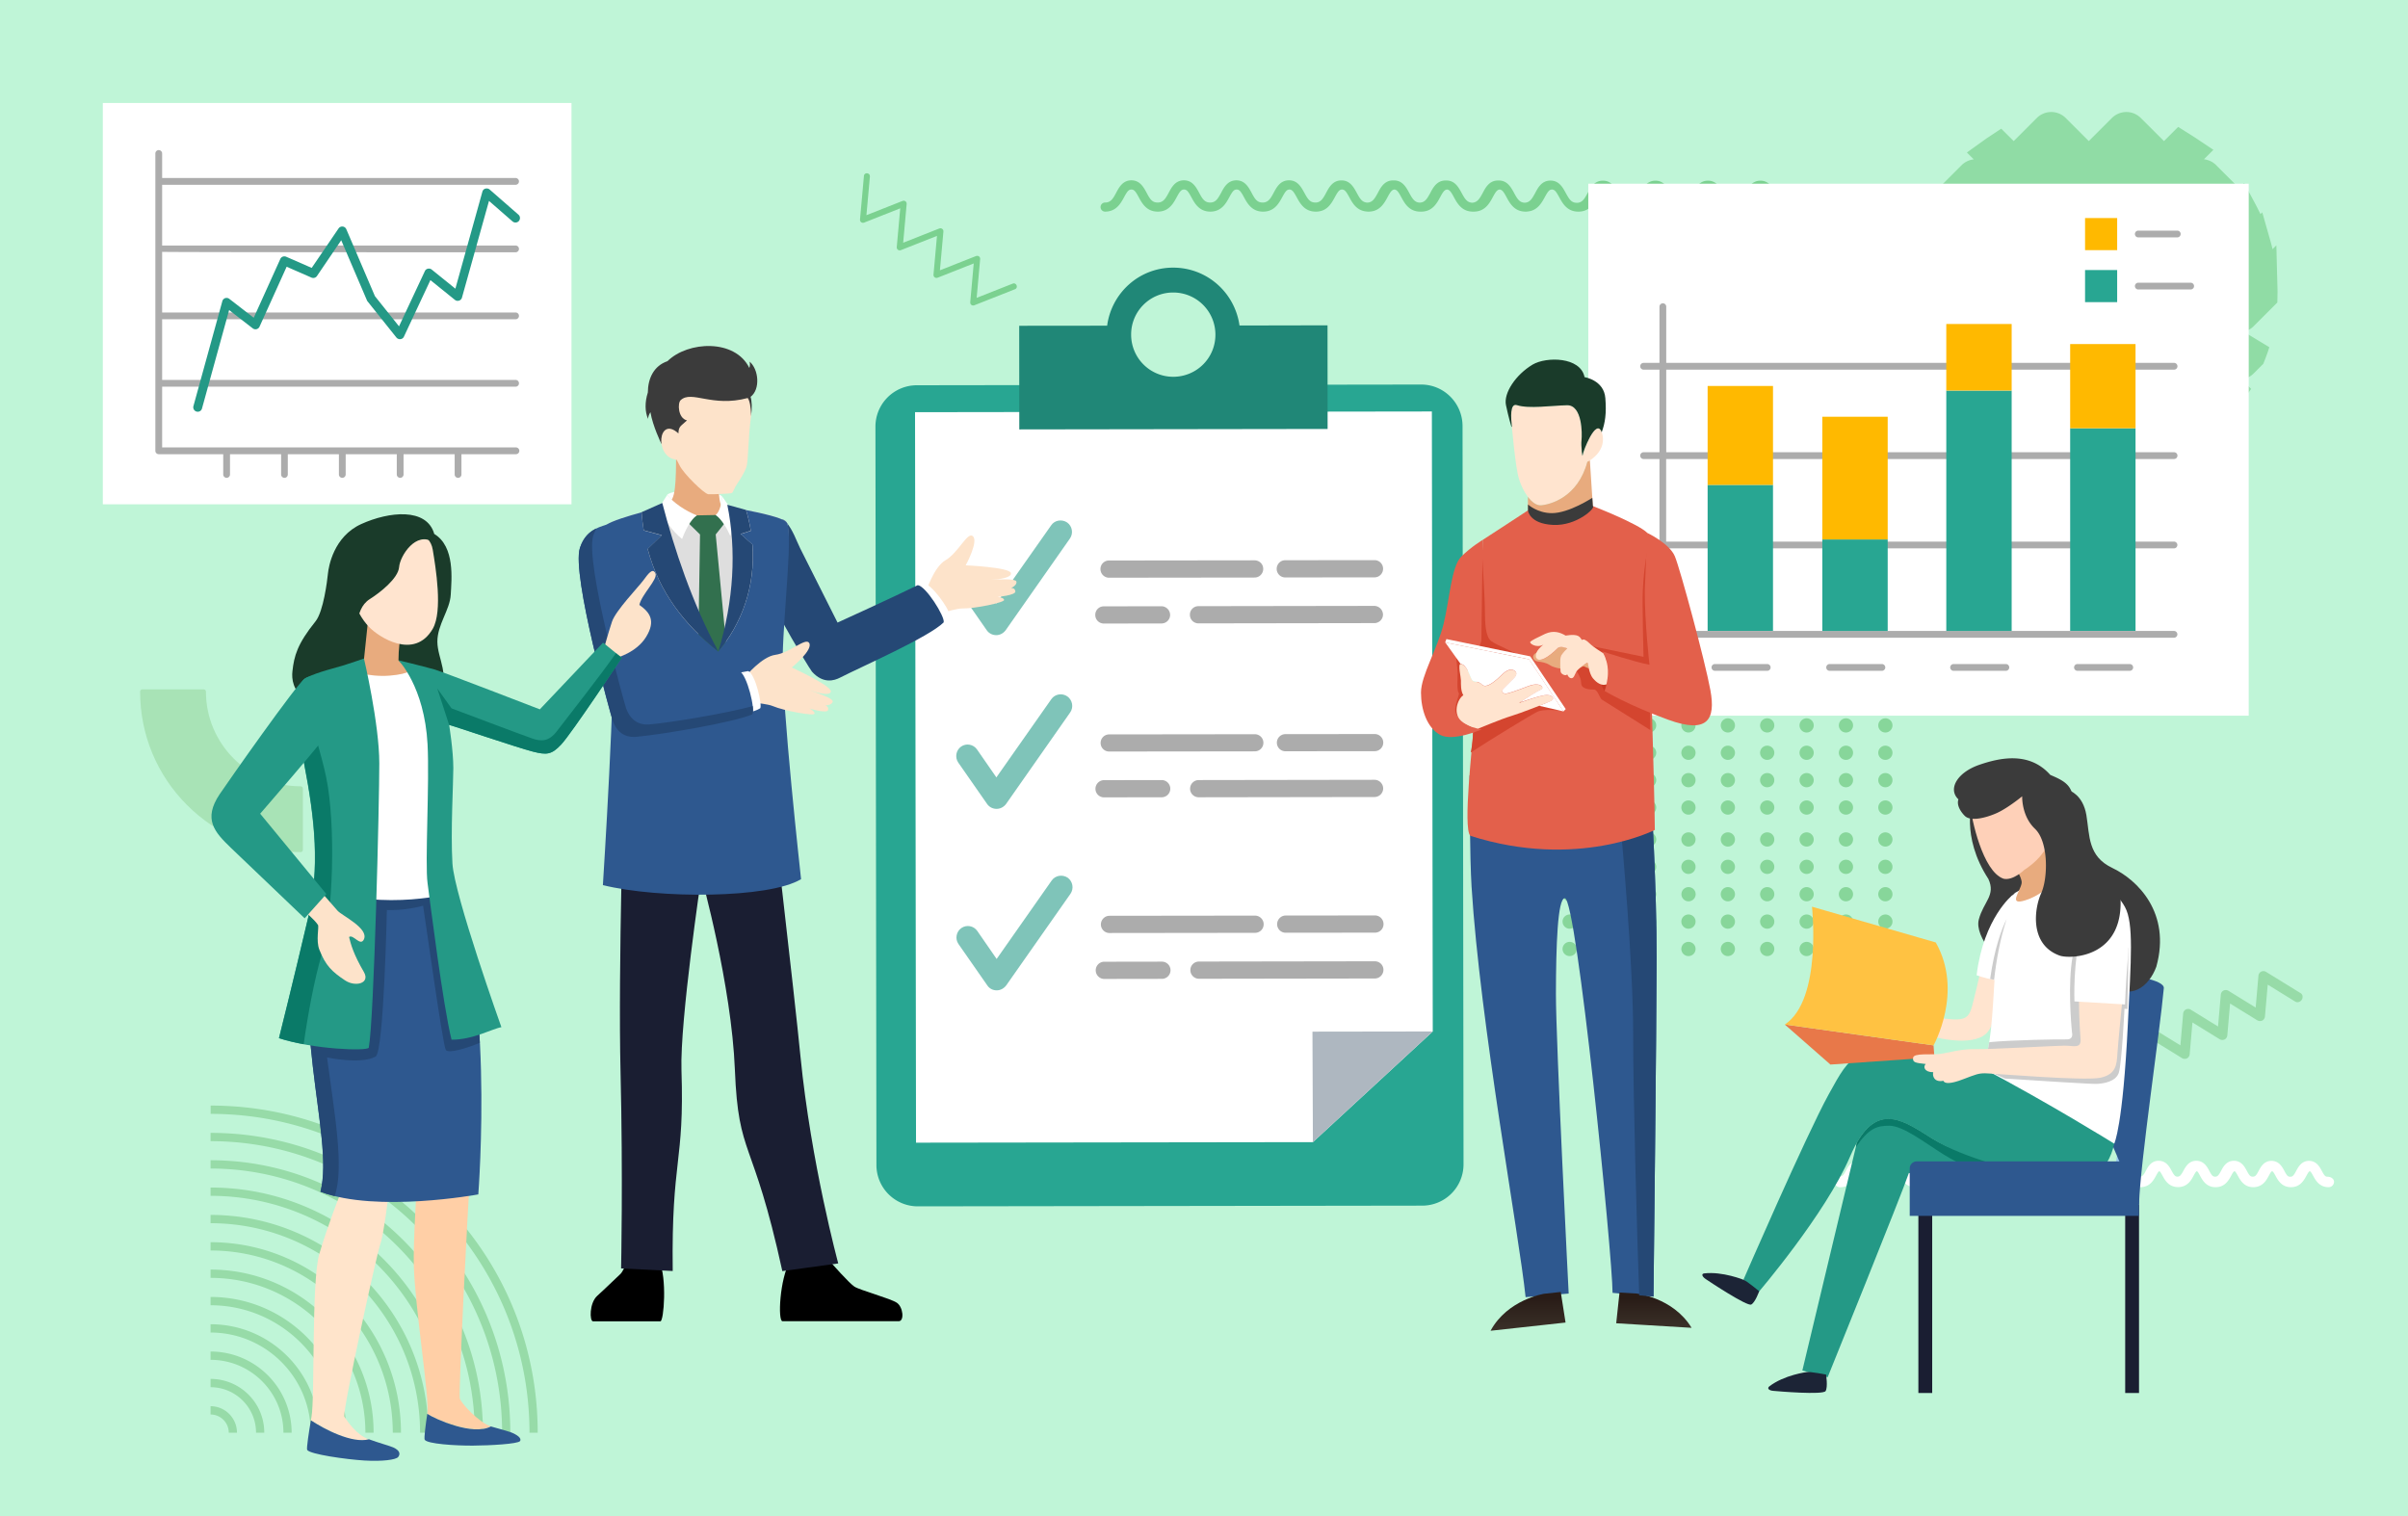 <svg xmlns="http://www.w3.org/2000/svg" width="270" height="170"><style>.st2{fill:#fff}.st3{fill:#7bd190}.st5{fill:#90dca5}.st6{fill:#97dba8}.st7{fill:#28a692}.st10{fill:#acacac}.st11{fill:#7fc4b9}.st12{fill:#ffb900}.st13{fill:#249986}.st14{fill:#2e588f}.st17{fill:#ffe4cf}.st18{fill:#1a3b2a}.st19{fill:#e8ab7e}.st20{fill:#254875}.st21{fill:#e3604b}.st22{fill:#d4452f}.st24{fill:#3b3b3b}.st25{fill:#1a1e32}.st26{fill:#9acaef}.st27{fill:#1c2436}.st28{fill:#0a7a68}.st32{fill:#ccc}.st33{fill:#fde3ca}</style><g id="c"><path d="M0 0h270v170H0z" style="fill:#bff5d7"/><path d="M33.71 88.17c-5.86 0-10.62-4.77-10.62-10.62 0-.14-.11-.25-.25-.25h-6.88c-.14 0-.25.11-.25.25 0 4.81 1.87 9.33 5.27 12.73 3.4 3.4 7.92 5.27 12.73 5.27.14 0 .25-.11.25-.25v-6.88c0-.14-.11-.25-.25-.25z" style="fill:#a8e3b6"/><path d="M261 131.95c-.28 0-.38-.13-.66-.65-.24-.45-.61-1.13-1.44-1.13s-1.2.68-1.44 1.13c-.27.5-.39.65-.66.65-.28 0-.38-.13-.66-.65-.24-.45-.61-1.13-1.45-1.13s-1.2.68-1.44 1.13c-.14.26-.26.48-.4.57a.42.42 0 0 1-.26.07c-.27 0-.38-.13-.66-.65-.24-.45-.61-1.13-1.45-1.13s-1.2.68-1.44 1.13c-.27.5-.39.65-.66.65-.28 0-.38-.13-.66-.65-.24-.45-.61-1.13-1.46-1.13-.84 0-1.2.68-1.45 1.13-.25.46-.37.62-.62.65h-.03c-.27 0-.38-.14-.66-.65-.24-.45-.61-1.13-1.46-1.13-.84 0-1.2.68-1.44 1.13-.14.27-.26.48-.4.57-.06.04-.13.07-.21.07-.26-.01-.37-.15-.64-.65-.24-.45-.61-1.13-1.44-1.13h-.08c-.84 0-1.2.68-1.44 1.13-.26.48-.38.63-.6.65-.26-.01-.37-.14-.64-.65-.24-.45-.61-1.13-1.44-1.13h-.08c-.84 0-1.2.68-1.44 1.13-.14.27-.26.48-.4.57-.06.04-.13.07-.21.07-.26-.01-.37-.15-.64-.64-.24-.45-.61-1.13-1.45-1.13h-.08c-.84 0-1.2.68-1.44 1.13-.26.48-.38.63-.6.65-.26-.01-.37-.14-.64-.65-.24-.45-.61-1.13-1.46-1.13-.84 0-1.2.68-1.45 1.13-.25.46-.37.62-.62.65h-.03c-.27 0-.38-.14-.66-.65-.24-.45-.61-1.13-1.46-1.13-.84 0-1.2.68-1.44 1.13-.14.27-.26.48-.4.57a.42.42 0 0 1-.26.07c-.28 0-.38-.13-.66-.65-.24-.45-.61-1.13-1.45-1.13s-1.2.68-1.45 1.13c-.27.5-.39.65-.66.65-.28 0-.38-.13-.66-.65-.24-.45-.61-1.13-1.45-1.13s-1.2.68-1.44 1.13c-.14.27-.26.48-.4.57a.42.42 0 0 1-.26.07c-.27 0-.38-.13-.66-.65-.24-.45-.61-1.13-1.44-1.13s-1.2.68-1.44 1.13c-.27.5-.39.65-.66.65-.34 0-.61.27-.61.61s.27.61.61.61c1.04 0 1.46-.78 1.74-1.29.2-.38.29-.49.37-.49.08 0 .16.1.37.49.28.51.7 1.29 1.74 1.29.06 0 .13 0 .19-.01.91-.09 1.3-.81 1.55-1.28.21-.38.29-.49.37-.49s.16.1.37.49c.28.51.7 1.29 1.74 1.29s1.46-.78 1.74-1.29c.2-.38.29-.49.37-.49.08 0 .16.1.37.49.28.51.7 1.29 1.74 1.29h.02c1.04 0 1.46-.78 1.74-1.29.2-.37.28-.48.35-.48.08 0 .16.11.36.48.28.51.7 1.29 1.76 1.29.06 0 .13 0 .19-.01.91-.09 1.3-.81 1.55-1.28.2-.37.28-.48.35-.49.08 0 .16.11.36.48.26.49.66 1.22 1.61 1.28.02 0 .05.01.1.01h.05c1.04 0 1.46-.78 1.74-1.29.15-.28.25-.44.33-.48.08.04.18.2.33.48.28.51.7 1.29 1.74 1.29h.08c.07 0 .13 0 .19-.01.91-.09 1.3-.81 1.55-1.28.15-.28.25-.44.33-.48.08.04.18.2.33.48.28.51.7 1.29 1.74 1.29h.08c1.04 0 1.46-.78 1.74-1.29.15-.28.25-.44.33-.48.08.04.18.2.33.48.28.51.7 1.29 1.74 1.29h.07c.03 0 .05 0 .07-.01.95-.06 1.35-.8 1.62-1.29.2-.37.28-.48.35-.48.08 0 .16.11.36.48.28.51.7 1.29 1.76 1.29.06 0 .12 0 .19-.01.91-.09 1.3-.81 1.55-1.28.2-.37.28-.48.35-.48.08 0 .16.11.36.49.28.51.7 1.29 1.74 1.29h.02c1.04 0 1.46-.78 1.74-1.29.2-.38.29-.49.37-.49.08 0 .16.11.37.49.28.51.7 1.29 1.74 1.29.06 0 .12 0 .19-.01.91-.09 1.3-.81 1.55-1.28.21-.38.28-.49.37-.49.08 0 .16.11.37.49.28.51.7 1.29 1.74 1.29s1.46-.78 1.74-1.29c.21-.38.28-.49.37-.49.08 0 .16.11.37.49.28.51.7 1.29 1.74 1.29.34 0 .61-.27.61-.61s-.37-.56-.71-.56zm-27.4-1.52zm6.38 2.49z" class="st2"/><path d="M200.34 22.75c-.62 0-.86-.39-1.24-1.09-.34-.62-.75-1.4-1.71-1.4s-1.38.77-1.71 1.4c-.37.68-.62 1.09-1.23 1.09s-.86-.39-1.23-1.09c-.34-.62-.75-1.4-1.71-1.4s-1.38.77-1.71 1.4c-.23.42-.41.74-.67.92a.92.92 0 0 1-.57.17c-.62 0-.86-.39-1.23-1.09-.34-.62-.75-1.4-1.71-1.4s-1.38.77-1.71 1.4c-.37.68-.62 1.09-1.23 1.09s-.86-.39-1.23-1.09c-.34-.62-.75-1.4-1.71-1.4h-.02c-.96 0-1.38.77-1.71 1.4-.34.63-.59 1.03-1.11 1.08h-.1c-.61 0-.85-.4-1.23-1.09-.34-.62-.75-1.4-1.71-1.4h-.02c-.96 0-1.38.77-1.71 1.4-.23.42-.41.74-.67.92-.14.1-.3.15-.5.16-.58-.02-.82-.41-1.19-1.09-.34-.62-.75-1.4-1.71-1.4h-.1c-.96 0-1.38.77-1.71 1.4-.35.65-.6 1.05-1.16 1.09-.59-.02-.83-.41-1.2-1.09-.34-.62-.75-1.4-1.71-1.4h-.1c-.96 0-1.38.77-1.71 1.4-.23.42-.41.74-.67.92-.14.1-.3.15-.5.16-.58-.02-.82-.41-1.19-1.09-.34-.62-.75-1.4-1.71-1.4h-.1c-.96 0-1.38.77-1.71 1.4-.35.65-.6 1.06-1.16 1.09-.59-.02-.83-.41-1.2-1.09-.34-.62-.75-1.4-1.71-1.4h-.02c-.96 0-1.38.77-1.71 1.4-.34.63-.58 1.03-1.11 1.08h-.1c-.61 0-.85-.4-1.23-1.09-.34-.62-.75-1.4-1.71-1.4h-.02c-.96 0-1.38.77-1.71 1.4-.23.42-.41.74-.67.92a.92.92 0 0 1-.57.17c-.62 0-.86-.39-1.23-1.09-.34-.62-.75-1.4-1.71-1.4s-1.38.77-1.71 1.4c-.37.68-.62 1.09-1.23 1.09s-.86-.39-1.23-1.09c-.34-.62-.75-1.4-1.71-1.4s-1.38.77-1.71 1.4c-.23.42-.41.74-.67.92a.92.92 0 0 1-.57.17c-.62 0-.86-.39-1.23-1.09-.34-.62-.75-1.4-1.71-1.4s-1.38.77-1.71 1.4c-.36.68-.62 1.09-1.24 1.09-.28 0-.51.23-.51.51s.23.51.51.51c1.25 0 1.76-.94 2.13-1.62.33-.61.5-.86.82-.86s.49.25.82.86c.37.68.88 1.62 2.13 1.62.08 0 .15 0 .23-.01 1.09-.1 1.55-.97 1.9-1.61.33-.61.5-.86.82-.86s.49.25.82.86c.37.68.88 1.62 2.13 1.62s1.76-.94 2.13-1.62c.33-.61.5-.86.82-.86.32 0 .49.25.82.86.37.68.88 1.62 2.13 1.62h.03c1.25 0 1.76-.94 2.13-1.62.33-.6.49-.85.81-.86.31.01.48.26.81.86.37.68.88 1.62 2.13 1.62h.02c.08 0 .15 0 .23-.01 1.09-.1 1.55-.97 1.9-1.61.33-.6.49-.85.81-.86.31.01.48.26.81.86.35.66.84 1.54 1.98 1.61.02 0 .05.01.07.01h.11c1.25 0 1.76-.94 2.13-1.62.31-.58.48-.83.77-.86.29.03.46.28.77.86.37.68.88 1.62 2.13 1.62h.1c.08 0 .15 0 .23-.01 1.09-.1 1.55-.97 1.9-1.61.31-.58.48-.83.77-.86.29.03.46.28.77.86.37.68.88 1.62 2.13 1.62h.1c1.25 0 1.76-.94 2.13-1.62.31-.58.48-.83.77-.86.29.03.46.28.77.86.37.68.88 1.62 2.13 1.62H171.16c.02 0 .05 0 .07-.01 1.14-.07 1.62-.96 1.98-1.61.33-.6.49-.85.81-.86.31.01.48.26.81.86.37.68.88 1.62 2.13 1.62h.02c.08 0 .15 0 .23-.01 1.09-.1 1.55-.97 1.9-1.61.33-.6.49-.85.81-.86.31.01.48.26.81.86.37.68.88 1.62 2.13 1.62h.03c1.25 0 1.76-.94 2.13-1.62.33-.61.5-.86.82-.86.32 0 .49.25.82.86.37.68.88 1.62 2.13 1.62.08 0 .15 0 .23-.01 1.09-.1 1.55-.97 1.9-1.61.33-.61.5-.86.82-.86s.49.25.82.86c.37.68.88 1.62 2.13 1.62s1.76-.94 2.13-1.62c.33-.61.5-.86.82-.86s.49.25.82.86c.37.68.88 1.62 2.13 1.62.28 0 .51-.23.51-.51s-.47-.47-.76-.47z" class="st3"/><path d="M190.13 100.27c0 .44-.36.8-.8.8s-.8-.36-.8-.8.36-.8.8-.8.8.36.8.8zm-5.22-19.73c-.44 0-.8.36-.8.8s.36.8.8.8.8-.36.8-.8-.36-.8-.8-.8zm0-3.08c-.44 0-.8.36-.8.8s.36.8.8.8.8-.36.8-.8-.36-.8-.8-.8zm4.41 28.15c-.44 0-.8.36-.8.8s.36.8.8.8.8-.36.8-.8-.35-.8-.8-.8zm0-3.07c-.44 0-.8.36-.8.8s.36.8.8.8.8-.36.8-.8-.35-.8-.8-.8zm-4.41-18.93c-.44 0-.8.36-.8.8s.36.8.8.8.8-.36.8-.8-.36-.8-.8-.8zm0 15.86c-.44 0-.8.36-.8.8s.36.8.8.8.8-.36.8-.8-.36-.8-.8-.8zm0 3.07c-.44 0-.8.36-.8.8s.36.8.8.8.8-.36.8-.8-.36-.8-.8-.8zm8.83-6.14c-.44 0-.8.36-.8.8s.36.8.8.8.8-.36.8-.8-.36-.8-.8-.8zm-8.83-9.72c-.44 0-.8.36-.8.8s.36.8.8.8.8-.36.8-.8-.36-.8-.8-.8zm0 6.65c-.44 0-.8.36-.8.8s.36.8.8.8.8-.36.8-.8-.36-.8-.8-.8zm4.41 3.07c-.44 0-.8.36-.8.8s.36.8.8.8.8-.36.8-.8-.35-.8-.8-.8zm4.42 9.21c-.44 0-.8.36-.8.8s.36.8.8.8.8-.36.8-.8-.36-.8-.8-.8zm-4.42-25.07c-.44 0-.8.36-.8.8s.36.8.8.8.8-.36.8-.8-.35-.8-.8-.8zm4.42 22c-.44 0-.8.36-.8.8s.36.8.8.8.8-.36.8-.8-.36-.8-.8-.8zm0-3.07c-.44 0-.8.36-.8.8s.36.8.8.8.8-.36.8-.8-.36-.8-.8-.8zm-4.42-22.01c-.44 0-.8.36-.8.8s.36.8.8.8.8-.36.8-.8-.35-.8-.8-.8zm0 12.29c-.44 0-.8.36-.8.8s.36.8.8.8.8-.36.8-.8-.35-.8-.8-.8zm0 3.58c-.44 0-.8.36-.8.8s.36.8.8.8.8-.36.8-.8-.35-.8-.8-.8zm0-6.65c-.44 0-.8.36-.8.8s.36.8.8.8.8-.36.8-.8-.35-.8-.8-.8zm0-3.07c-.44 0-.8.36-.8.8s.36.8.8.8.8-.36.8-.8-.35-.8-.8-.8zm-4.41 6.14c-.44 0-.8.36-.8.8s.36.8.8.8.8-.36.8-.8-.36-.8-.8-.8zm-8.91 0c-.44 0-.8.36-.8.8s.36.8.8.8.8-.36.8-.8-.36-.8-.8-.8zm0 3.58c-.44 0-.8.36-.8.8s.36.8.8.8.8-.36.8-.8-.36-.8-.8-.8zm0-6.65c-.44 0-.8.36-.8.8s.36.8.8.8.8-.36.8-.8-.36-.8-.8-.8zm0-6.14c-.44 0-.8.36-.8.8s.36.8.8.8.8-.36.8-.8-.36-.8-.8-.8zm0 3.07c-.44 0-.8.36-.8.8s.36.8.8.8.8-.36.8-.8-.36-.8-.8-.8zm0 12.79c-.44 0-.8.36-.8.8s.36.8.8.8.8-.36.8-.8-.36-.8-.8-.8zm0-18.94c-.44 0-.8.36-.8.8s.36.8.8.8.8-.36.8-.8-.36-.8-.8-.8zm0 28.15c-.44 0-.8.36-.8.8s.36.8.8.8.8-.36.8-.8-.36-.8-.8-.8zm35.4-26.54c.44 0 .8-.36.8-.8s-.36-.8-.8-.8-.8.36-.8.8.36.8.8.8zM176 102.54c-.44 0-.8.36-.8.8s.36.8.8.8.8-.36.8-.8-.36-.8-.8-.8zm0-3.07c-.44 0-.8.36-.8.8s.36.8.8.8.8-.36.8-.8-.36-.8-.8-.8zm4.42 0c-.44 0-.8.36-.8.8s.36.8.8.8.8-.36.8-.8-.36-.8-.8-.8zm0-12.79c-.44 0-.8.36-.8.8s.36.8.8.8.8-.36.8-.8-.36-.8-.8-.8zm0-3.07c-.44 0-.8.36-.8.8s.36.8.8.8.8-.36.8-.8-.36-.8-.8-.8zm0-3.07c-.44 0-.8.36-.8.8s.36.8.8.8.8-.36.8-.8-.36-.8-.8-.8zm0 9.21c-.44 0-.8.36-.8.8s.36.8.8.8.8-.36.8-.8-.36-.8-.8-.8zm0-12.29c-.44 0-.8.36-.8.8s.36.8.8.8.8-.36.8-.8-.36-.8-.8-.8zm0 25.08c-.44 0-.8.36-.8.8s.36.8.8.8.8-.36.8-.8-.36-.8-.8-.8zm0 3.07c-.44 0-.8.36-.8.8s.36.8.8.8.8-.36.8-.8-.36-.8-.8-.8zm0-12.28c-.44 0-.8.36-.8.8s.36.8.8.8.8-.36.8-.8-.36-.8-.8-.8zm4.49 12.28c-.44 0-.8.36-.8.8s.36.8.8.8.8-.36.8-.8-.36-.8-.8-.8zm-4.49-9.21c-.44 0-.8.36-.8.8s.36.8.8.8.8-.36.8-.8-.36-.8-.8-.8zm4.49 0c-.44 0-.8.36-.8.8s.36.8.8.8.8-.36.8-.8-.36-.8-.8-.8zm22.07-6.65c-.44 0-.8.36-.8.8s.36.8.8.8.8-.36.8-.8-.35-.8-.8-.8zm0-9.21c-.44 0-.8.36-.8.8s.36.8.8.8.8-.36.8-.8-.35-.8-.8-.8zm0 6.14c-.44 0-.8.36-.8.8s.36.8.8.8.8-.36.8-.8-.35-.8-.8-.8zm0-3.07c-.44 0-.8.36-.8.8s.36.8.8.8.8-.36.8-.8-.35-.8-.8-.8zm0 12.79c-.44 0-.8.36-.8.8s.36.8.8.8.8-.36.8-.8-.35-.8-.8-.8zm0-3.07c-.44 0-.8.36-.8.8s.36.8.8.8.8-.36.8-.8-.35-.8-.8-.8zm-4.41-15.87c-.44 0-.8.36-.8.8s.36.8.8.8.8-.36.8-.8-.36-.8-.8-.8zm0 3.08c-.44 0-.8.36-.8.8s.36.8.8.8.8-.36.8-.8-.36-.8-.8-.8zm4.41 22c-.44 0-.8.36-.8.8s.36.8.8.8.8-.36.8-.8-.35-.8-.8-.8zm0 3.07c-.44 0-.8.36-.8.8s.36.8.8.8.8-.36.8-.8-.35-.8-.8-.8zm0-6.14c-.44 0-.8.36-.8.8s.36.8.8.8.8-.36.8-.8-.35-.8-.8-.8zm4.42-6.14c-.44 0-.8.36-.8.8s.36.8.8.8.8-.36.8-.8-.36-.8-.8-.8zm-4.42-15.87c-.44 0-.8.36-.8.8s.36.8.8.8.8-.36.8-.8-.35-.8-.8-.8zm-4.41 6.15c-.44 0-.8.36-.8.8s.36.8.8.8.8-.36.8-.8-.36-.8-.8-.8zm8.83 6.14c-.44 0-.8.36-.8.8s.36.8.8.8.8-.36.8-.8-.36-.8-.8-.8zm-17.66 3.58c-.44 0-.8.36-.8.8s.36.8.8.8.8-.36.8-.8-.36-.8-.8-.8zm17.66-9.72c-.44 0-.8.36-.8.8s.36.8.8.8.8-.36.8-.8-.36-.8-.8-.8zm0 3.07c-.44 0-.8.36-.8.8s.36.8.8.8.8-.36.8-.8-.36-.8-.8-.8zm0 9.72c-.44 0-.8.36-.8.8s.36.8.8.8.8-.36.8-.8-.36-.8-.8-.8zm0 9.21c-.44 0-.8.36-.8.8s.36.8.8.8.8-.36.8-.8-.36-.8-.8-.8zm0-3.07c-.44 0-.8.36-.8.8s.36.8.8.8.8-.36.8-.8-.36-.8-.8-.8zm0-3.07c-.44 0-.8.36-.8.8s.36.8.8.8.8-.36.8-.8-.36-.8-.8-.8zm0-18.93c-.44 0-.8.36-.8.8s.36.8.8.8.8-.36.8-.8-.36-.8-.8-.8zm-13.25 18.93c-.44 0-.8.36-.8.8s.36.8.8.8.8-.36.8-.8-.35-.8-.8-.8zm4.42-12.79c-.44 0-.8.36-.8.8s.36.8.8.8.8-.36.8-.8-.36-.8-.8-.8zm-4.42 9.72c-.44 0-.8.36-.8.8s.36.8.8.8.8-.36.8-.8-.35-.8-.8-.8zm0 9.21c-.44 0-.8.36-.8.8s.36.8.8.8.8-.36.8-.8-.35-.8-.8-.8zm0-12.28c-.44 0-.8.36-.8.8s.36.8.8.8.8-.36.8-.8-.35-.8-.8-.8zm-4.41-3.58c-.44 0-.8.36-.8.8s.36.8.8.8.8-.36.8-.8-.36-.8-.8-.8zm4.41 0c-.44 0-.8.36-.8.8s.36.8.8.8.8-.36.8-.8-.35-.8-.8-.8zm-4.41-3.07c-.44 0-.8.36-.8.8s.36.8.8.8.8-.36.8-.8-.36-.8-.8-.8zm0-3.07c-.44 0-.8.36-.8.8s.36.8.8.8.8-.36.8-.8-.36-.8-.8-.8zm0-6.15c-.44 0-.8.36-.8.8s.36.8.8.8.8-.36.8-.8-.36-.8-.8-.8zm0 3.08c-.44 0-.8.36-.8.8s.36.8.8.8.8-.36.8-.8-.36-.8-.8-.8zm4.41 22c-.44 0-.8.36-.8.8s.36.8.8.8.8-.36.8-.8-.35-.8-.8-.8zm4.42 0c-.44 0-.8.36-.8.8s.36.8.8.8.8-.36.8-.8-.36-.8-.8-.8zm0-6.14c-.44 0-.8.36-.8.8s.36.8.8.8.8-.36.8-.8-.36-.8-.8-.8zm0 3.07c-.44 0-.8.36-.8.8s.36.8.8.8.8-.36.8-.8-.36-.8-.8-.8zm0-6.14c-.44 0-.8.36-.8.8s.36.8.8.8.8-.36.8-.8-.36-.8-.8-.8zm0-3.58c-.44 0-.8.36-.8.8s.36.8.8.8.8-.36.8-.8-.36-.8-.8-.8zm-4.42-6.14c-.44 0-.8.36-.8.8s.36.8.8.8.8-.36.8-.8-.35-.8-.8-.8zm0-3.07c-.44 0-.8.36-.8.8s.36.8.8.8.8-.36.8-.8-.35-.8-.8-.8zm0 6.14c-.44 0-.8.36-.8.8s.36.8.8.8.8-.36.8-.8-.35-.8-.8-.8zm0-9.22c-.44 0-.8.36-.8.8s.36.8.8.8.8-.36.8-.8-.35-.8-.8-.8zm4.42 28.15c-.44 0-.8.36-.8.8s.36.8.8.8.8-.36.8-.8-.36-.8-.8-.8z" style="fill:#87d69a"/><path d="M63.62 40.37H37.78V14.53c14.27 0 25.84 11.57 25.84 25.84zM19.44 22.1c-4.88 4.88-7.57 11.37-7.57 18.27h.65c0-13.89 11.3-25.19 25.19-25.19v-.65c-6.9 0-13.39 2.69-18.27 7.57zm1.53 1.52c-4.47 4.47-6.94 10.42-6.94 16.74h.65c0-12.7 10.33-23.03 23.03-23.03v-.65c-6.32.01-12.27 2.47-16.74 6.94zm1.53 1.53c-4.07 4.07-6.3 9.47-6.3 15.22h.65c0-11.51 9.36-20.87 20.87-20.87v-.65c-5.75 0-11.16 2.23-15.22 6.3zm-4.15 15.22H19c0-10.32 8.39-18.71 18.71-18.71v-.65c-10.67 0-19.36 8.68-19.36 19.36zm2.16 0h.65c0-9.13 7.42-16.55 16.55-16.55v-.65c-9.48-.01-17.2 7.71-17.2 17.2zm2.16 0h.65c0-7.94 6.46-14.39 14.39-14.39v-.65c-8.29-.01-15.04 6.74-15.04 15.04zm2.16 0h.65c0-6.74 5.49-12.23 12.23-12.23v-.65c-7.1-.01-12.88 5.77-12.88 12.88zm2.16 0h.65c0-5.55 4.52-10.07 10.07-10.07v-.65c-5.91-.01-10.72 4.8-10.72 10.72zm2.16 0h.65c0-4.36 3.55-7.91 7.91-7.91v-.66c-4.72 0-8.56 3.84-8.56 8.57zm2.16 0h.65c0-3.17 2.58-5.75 5.75-5.75v-.65c-3.53-.01-6.4 2.86-6.4 6.4zm2.16 0h.65c0-1.98 1.61-3.59 3.59-3.59v-.65a4.23 4.23 0 0 0-4.24 4.24zm2.16 0h.65c0-.79.64-1.43 1.43-1.43v-.65c-1.15-.01-2.08.93-2.08 2.08zM234.22 53.13c-.62 0-1.21-.24-1.64-.69l-2.57-2.57-2.59 2.59-1.25-.55c-.22-.1-.43-.19-.65-.3l-2.55-1.22 2.57-2.57c-.42-.05-.82-.21-1.15-.47l-2.03 2.39c-.82-.59-1.61-1.25-2.34-1.95l-.84-.81-.07.07-.35-.47-.5-.48.1-.06-.63-.85c-.14-.18-.27-.37-.4-.55l-.96-1.37.73-.73-.19-.03-1.03-.26-.41-.88c-.22-.49-.42-.98-.61-1.49l1.57-1-.48-.48 1.15-1.15-.19-.03c-.46-.09-.87-.32-1.2-.65l-2.03-2.03-.04-.77c-.01-.32-.02-.65-.02-.98v-4.83l.46.46s.1-.45.15-.65l-.55.17 1.1-2.32.37-1.43.21.21.28-.59c.32-.67.68-1.34 1.08-1.98l.12-.2 3.1-3.1c.38-.38.86-.6 1.37-.66l-.77-.77 1.91-1.37c.19-.14.38-.27.58-.4l1.36-.9 1.4 1.39 2.58-2.58a2.293 2.293 0 0 1 3.25-.01l2.59 2.59 2.58-2.58a2.31 2.31 0 0 1 1.63-.68c.62 0 1.19.24 1.63.68l2.59 2.58 1.59-1.59 1.35.85c.19.12.39.25.58.37l2.02 1.35-1.06 1.06c.51.06.99.28 1.36.65l2.59 2.59.56-.57 1.28 2.39c.11.21.22.42.32.63l.23.46.2-.2.93 3.27c.07.25.14.5.2.76l.02.1.43-.43.12 4.65c.01.2.01.4.01.6l-.02 1.16-2.65 2.65c-.3.31-.7.53-1.13.62l2.88 1.74c-.15.5-.33.99-.52 1.47l-.15.39-1.08 1.08c-.36.37-.85.6-1.37.66l1.08 1.08-.98 1.39c-.14.19-.27.37-.42.56l-.85 1.1.04.04-.26.24-.31.4-.06-.06-.89.82c-.96.89-2 1.69-3.11 2.38l.14.14-2.63 1.19c-.22.1-.44.19-.66.29l-1.23.51-2.74-2.74-2.58 2.58c-.44.44-1.02.69-1.65.68z" class="st5"/><path d="M49.55 134.71c-6.93-6.93-16.14-10.74-25.93-10.74v.93c19.71 0 35.75 16.04 35.75 35.75h.92c0-9.8-3.82-19.01-10.74-25.94zm-2.17 2.17c-6.35-6.35-14.79-9.85-23.77-9.85v.93c18.02 0 32.69 14.66 32.69 32.69h.92c0-8.98-3.49-17.42-9.84-23.77zm-2.17 2.17c-5.77-5.77-13.44-8.95-21.6-8.95v.93c16.33 0 29.62 13.29 29.62 29.62h.92c.01-8.16-3.17-15.83-8.94-21.6zm-21.6-5.89v.93c14.64 0 26.56 11.91 26.56 26.56h.92c0-15.16-12.33-27.49-27.48-27.49zm0 3.07v.93c12.95 0 23.49 10.54 23.49 23.49h.92c.01-13.47-10.95-24.42-24.41-24.42zm0 3.06v.93c11.26 0 20.43 9.16 20.43 20.43h.92c0-11.78-9.57-21.36-21.35-21.36zm0 3.07v.93c9.57 0 17.36 7.79 17.36 17.36h.92c.01-10.09-8.19-18.29-18.28-18.29zm0 3.07v.93c7.88 0 14.3 6.41 14.3 14.3h.92c0-8.41-6.83-15.23-15.22-15.23zm0 3.06v.93c6.19 0 11.23 5.04 11.23 11.23h.92c.01-6.71-5.44-12.16-12.15-12.16zm0 3.06v.93c4.5 0 8.17 3.66 8.17 8.17h.92c0-5.02-4.08-9.1-9.09-9.1zm0 3.07v.93c2.81 0 5.1 2.29 5.1 5.1h.92c.01-3.33-2.7-6.03-6.02-6.03zm0 3.06v.93c1.12 0 2.04.91 2.04 2.04h.92c0-1.64-1.33-2.97-2.96-2.97zM257.92 111.34l-3.83-2.36a.569.569 0 0 0-.55-.03c-.18.09-.29.26-.31.46l-.31 3.57-3.05-1.88a.596.596 0 0 0-.55-.03c-.18.09-.29.26-.31.46l-.31 3.57-3.05-1.88a.569.569 0 0 0-.55-.03c-.18.09-.29.26-.31.46l-.31 3.57-3.05-1.88c-.17-.11-.38-.11-.55-.03s-.29.26-.31.46l-.39 4.48c-.02.2.06.38.22.49.1.07.22.1.34.1.09 0 .17-.02.25-.05.18-.08.29-.25.31-.45l.31-3.57 3.05 1.88c.17.1.38.11.55.03s.29-.26.31-.46l.31-3.57 3.05 1.88c.17.1.38.11.55.03s.29-.26.31-.46l.31-3.57 3.05 1.88c.17.1.38.11.55.03s.29-.26.31-.46l.31-3.57 3.05 1.88c.17.11.37.12.55.02.18-.1.3-.29.31-.5.01-.2-.08-.37-.26-.47z" class="st6"/><path d="m113.81 32.43-4.56 1.8c-.24.1-.49-.09-.46-.35.15-1.63.29-3.26.44-4.89l.46.35-4.56 1.8c-.24.09-.49-.09-.46-.35.15-1.63.29-3.26.44-4.89l.46.35-4.56 1.8c-.24.09-.49-.09-.46-.35.15-1.63.29-3.26.44-4.89l.46.35-4.56 1.8c-.24.09-.49-.09-.46-.35.15-1.63.29-3.26.44-4.89.04-.44.71-.36.67.07-.15 1.63-.29 3.26-.44 4.89l-.46-.35 4.56-1.8c.24-.09.49.09.46.35-.15 1.63-.29 3.26-.44 4.89l-.46-.35 4.56-1.8c.24-.09.49.09.46.35-.15 1.63-.29 3.26-.44 4.89l-.46-.35 4.56-1.8c.24-.09.49.09.46.35-.15 1.63-.29 3.26-.44 4.89l-.46-.35 4.56-1.8c.4-.16.66.47.25.63z" class="st3"/><path d="M164.1 130.54a4.63 4.63 0 0 1-4.63 4.65l-56.55.08a4.64 4.64 0 0 1-4.65-4.64l-.11-82.78a4.64 4.64 0 0 1 4.64-4.65l56.55-.08c2.57 0 4.63 2.09 4.64 4.65l.11 82.77z" class="st7"/><path d="m160.65 115.66-13.44 12.41-44.5.06-.11-81.91 57.95-.08z" class="st2"/><path d="M138.98 36.5c-.51-3.67-3.63-6.49-7.44-6.49-3.81 0-6.91 2.84-7.4 6.51l-9.86.01.01 11.62 34.57-.05-.01-11.62-9.87.02zm-7.42 5.75a4.72 4.72 0 0 1-4.73-4.73c-.01-2.6 2.1-4.72 4.71-4.72a4.724 4.724 0 0 1 4.74 4.71c.01 2.63-2.1 4.73-4.72 4.74z" style="fill:#208777"/><path d="m160.65 115.66-13.49.02.05 12.39z" style="fill:#aeb7c0"/><path d="M124.4 102.69c-.53 0-.96.44-.96.97s.43.96.96.96l16.32-.02c.54 0 .97-.42.97-.96a.97.97 0 0 0-.97-.97l-16.32.02zM144.16 102.66c-.53 0-.96.44-.96.97 0 .54.43.96.96.96l10.01-.01c.53 0 .96-.42.96-.96 0-.53-.43-.97-.96-.97l-10.01.01zM123.82 107.84a.96.96 0 0 0-.96.96c0 .54.43.97.96.97l6.46-.01a.965.965 0 1 0 0-1.93l-6.46.01zM134.44 107.82c-.54 0-.97.43-.97.96s.43.97.97.97l19.71-.03c.53 0 .97-.43.97-.97s-.44-.96-.97-.96l-19.71.03z" class="st10"/><path d="M117.91 98.75s-4.63 6.59-6.16 8.78c-.96-1.38-2.17-3.14-2.17-3.14-.4-.58-1.2-.73-1.78-.33-.58.4-.73 1.21-.34 1.78l3.24 4.65c.23.35.61.56 1.06.56.41 0 .8-.21 1.06-.55l7.21-10.28c.4-.59.26-1.38-.31-1.8-.6-.4-1.41-.26-1.81.33z" class="st11"/><path d="M124.37 82.35c-.53 0-.96.42-.96.96s.43.96.96.96l16.32-.02c.54 0 .97-.43.97-.96 0-.54-.43-.96-.97-.96l-16.32.02zM144.13 82.32a.96.96 0 0 0 0 1.92l10.01-.01a.96.96 0 0 0 0-1.92l-10.01.01zM123.79 87.48c-.53 0-.96.44-.96.97s.43.96.96.96l6.46-.01c.54 0 .97-.43.97-.96s-.43-.97-.97-.97l-6.46.01zM134.41 87.47c-.54 0-.97.44-.97.97s.43.96.97.96l19.71-.03c.53 0 .97-.43.97-.96s-.44-.97-.97-.97l-19.71.03z" class="st10"/><path d="M117.88 78.4s-4.62 6.58-6.16 8.77c-.96-1.37-2.17-3.13-2.17-3.13-.4-.58-1.2-.73-1.78-.33-.58.41-.72 1.21-.33 1.79l3.24 4.65c.23.33.61.55 1.06.55.41 0 .8-.2 1.06-.54l7.2-10.28c.4-.58.25-1.38-.32-1.79-.59-.41-1.4-.27-1.8.31z" class="st11"/><path d="M124.34 62.85c-.53 0-.95.43-.95.96s.43.97.96.97l16.32-.02c.54 0 .97-.43.97-.97s-.43-.96-.98-.96l-16.32.02zM144.1 62.82c-.53 0-.95.44-.95.97s.43.96.96.96l10.01-.01c.53 0 .96-.43.96-.97a.96.96 0 0 0-.96-.96l-10.02.01zM123.76 67.99c-.53 0-.96.43-.95.97 0 .53.43.96.96.96l6.46-.01c.54 0 .97-.43.97-.96a.98.98 0 0 0-.98-.97l-6.46.01zM134.38 67.97a.95.95 0 0 0-.96.97c0 .54.43.96.97.96l19.71-.03c.53 0 .97-.43.97-.96a.993.993 0 0 0-.98-.97l-19.71.03z" class="st10"/><path d="M117.86 58.91s-4.62 6.58-6.17 8.77l-2.17-3.12c-.4-.59-1.2-.73-1.78-.33-.58.4-.73 1.19-.34 1.78l3.24 4.66c.23.33.61.55 1.06.55.41 0 .8-.2 1.06-.55l7.21-10.29c.4-.58.26-1.38-.31-1.79-.59-.4-1.41-.27-1.8.32z" class="st11"/><path d="M178.09 20.6h74.05v59.65h-74.05z" class="st2"/><path d="M233.79 30.28h3.6v3.6h-3.6z" class="st7"/><path d="M233.79 24.45h3.6v3.6h-3.6z" class="st12"/><path d="M244.13 26.62h-4.37a.38.38 0 1 1 0-.76h4.37c.21 0 .38.17.38.38s-.18.38-.38.38zM245.63 32.46h-5.87a.38.38 0 1 1 0-.76h5.87a.38.38 0 1 1 0 .76zM198.15 75.22h-5.86a.38.38 0 1 1 0-.76h5.86a.38.38 0 1 1 0 .76zM211.01 75.22h-5.86a.38.38 0 1 1 0-.76h5.86c.21 0 .38.17.38.38s-.18.38-.38.38zM224.91 75.22h-5.86a.38.38 0 1 1 0-.76h5.86c.21 0 .38.17.38.38s-.18.38-.38.38zM238.8 75.22h-5.86a.38.38 0 1 1 0-.76h5.86a.38.38 0 1 1 0 .76zM243.77 51.47a.38.38 0 1 0 0-.76h-56.94v-9.26h56.94a.38.38 0 1 0 0-.76h-56.94v-6.3a.38.38 0 1 0-.76 0v6.3h-1.78a.38.38 0 1 0 0 .76h1.78v9.26h-1.78a.38.38 0 1 0 0 .76h1.78v9.26h-1.78a.38.38 0 1 0 0 .76h1.78v9.64c0 .21.17.38.38.38h57.31a.38.38 0 1 0 0-.76h-56.94v-9.26h56.94a.38.38 0 1 0 0-.76h-56.94v-9.26h56.95z" class="st10"/><path d="M191.47 54.37h7.33v16.37h-7.33zM218.23 43.8h7.33v26.95h-7.33zM232.12 48.02h7.33v22.72h-7.33zM204.33 60.49h7.33v10.26h-7.33z" class="st7"/><path d="M191.47 43.28h7.33v11.09h-7.33zM218.23 36.33h7.33v7.46h-7.33zM232.12 38.58h7.33v9.44h-7.33zM204.33 46.73h7.33v13.76h-7.33z" class="st12"/><path d="M11.53 11.55h52.55v45H11.53z" class="st2"/><path d="M57.81 28.29a.38.38 0 1 0 0-.76H18.18v-6.81h39.63a.38.38 0 1 0 0-.76H18.18v-2.75a.38.38 0 1 0-.76 0v33.34c0 .21.17.38.38.38h7.23v2.27a.38.38 0 1 0 .76 0v-2.27h5.73v2.27c0 .21.17.38.38.38s.37-.17.37-.38v-2.27H38v2.27a.38.38 0 1 0 .76 0v-2.27h5.73v2.27a.38.38 0 1 0 .76 0v-2.27h5.73v2.27a.38.38 0 1 0 .76 0v-2.27h6.11a.38.38 0 1 0 0-.76H18.18v-6.81h39.63a.38.38 0 1 0 0-.76H18.18v-6.8h39.63a.38.38 0 1 0 0-.76H18.18v-6.8c0 .05 39.63.05 39.63.05z" class="st10"/><path d="M22.17 46.17a.502.502 0 0 1-.48-.64l3.24-11.76c.04-.16.17-.29.32-.34.16-.05.33-.02.46.08l2.74 2.12 2.98-6.59c.11-.25.4-.36.66-.25l2.86 1.25 3.01-4.42a.497.497 0 0 1 .87.08l3.21 7.51 2.7 3.38 2.9-6.19c.06-.14.19-.24.34-.27s.31 0 .43.1l2.65 2.14 3.03-10.88c.05-.17.17-.3.34-.34s.34-.01.47.1l3.23 2.82c.21.18.23.5.05.71-.18.21-.5.23-.71.05l-2.64-2.3-3.03 10.84a.49.49 0 0 1-.33.34c-.16.05-.33.02-.47-.09l-2.74-2.21-2.97 6.34c-.07.16-.22.26-.39.28a.515.515 0 0 1-.45-.18l-3.24-4.06a.346.346 0 0 1-.07-.12l-2.88-6.73-2.72 4.01c-.13.2-.39.27-.61.18l-2.79-1.22-3.04 6.72c-.06.14-.19.24-.33.28-.15.04-.31 0-.43-.09l-2.65-2.05-3.04 11.03a.49.49 0 0 1-.48.37z" class="st13"/><path d="M164.78 86.95c11.98 3.83 20.37 2.36 20.37 2.36s.61 10.14.6 18.13c-.01 7.99-.35 37.95-.35 37.95l-4.59-.42c.01-4.02-4.02-44.25-5.35-44.25-.82 0-.99 5.41-1 10.73-.01 5.33 1.43 33.6 1.43 33.6l-4.83.4c-.73-7.05-5.1-30.63-6.06-46.03-.2-3.25-.22-10.69-.22-12.47z" class="st14"/><linearGradient id="SVGID_1_" x1="171.34" x2="171.34" y1="22.195" y2="26.394" gradientTransform="matrix(1 0 0 -1 0 172)" gradientUnits="userSpaceOnUse"><stop offset="0" style="stop-color:#3d342b"/><stop offset="1" style="stop-color:#291c17"/></linearGradient><path d="m175 144.87-1.85.2s-4.11.63-6.02 4.15l8.41-.92-.54-3.43z" style="fill:url(#SVGID_1_)"/><linearGradient id="SVGID_00000021812878162410808330000012793813162353614258_" x1="185.44" x2="185.44" y1="22.569" y2="26.392" gradientTransform="matrix(1 0 0 -1 0 172)" gradientUnits="userSpaceOnUse"><stop offset="0" style="stop-color:#3d342b"/><stop offset="1" style="stop-color:#291c17"/></linearGradient><path d="m183.45 145.04-1.86-.11-.37 3.45 8.45.51c-2.09-3.43-6.22-3.85-6.22-3.85z" style="fill:url(#SVGID_00000021812878162410808330000012793813162353614258_)"/><path d="M169.59 48.54s.24 2.78.57 4.51c.32 1.72 1.55 3.69 2.62 3.61 1.06-.08 4.14-.89 5.21-4.87.33-.16 2.21-1.27 1.64-3.24-.57-1.97-2.17 2.13-2.17 2.5 0 .37-.2-1.02-.12-1.72.08-.7.09-3.94-1.63-3.9-1.72.04-4.3.42-5.61-.01-1.04-.32-.55 2.5-.51 3.12z" class="st17"/><path d="M171.85 40.88c1.52-.9 5.37-.89 5.82 1.41 0 0 2.17.33 2.33 2.34.14 1.71-.02 2.8-.41 3.84-.6-1.73-2.14 2.23-2.14 2.59 0 .37-.2-1.02-.12-1.72.08-.7.09-3.94-1.63-3.9-1.72.04-4.3.42-5.61-.01-.8-.26-.68 1.4-.57 2.44l-.05-.02s-.33-1.07-.61-2.42c-.29-1.36 1.11-3.43 2.99-4.55z" class="st18"/><path d="M171.32 55.72c.45.59.96.97 1.45.94 1.06-.08 4.14-.89 5.21-4.87.05-.03.16-.08.28-.16 0 .01 0 .03.01.04l.34 5.26s-1.43 3.96-4.5 3.83c-3.07-.13-2.79-3.51-2.79-3.51v-1.53z" class="st19"/><path d="M185.15 89.31s.61 10.14.6 18.13c-.01 7.99-.35 37.95-.35 37.95l-1.6-.14c-.23-6.27-.69-22.36-.68-29.28.01-7.86-1.23-21.56-1.59-25.37 2.31-.6 3.62-1.29 3.62-1.29z" class="st20"/><path d="M165.16 82.28c0-.87.91-11.17.92-14.12 0-2.95.17-7.62.17-7.62s3.98-2.58 5.09-3.32v.03l3.1 1.39 4.17-1.89c.01 0 5.07 1.97 6.09 3 0 3.03.86 29.78.85 33.31 0 0-8.71 4.49-20.69.66-.86-.86.3-10.58.3-11.44z" class="st21"/><path d="M172.29 73.19c-.11.27-.1.52.07.68.34.34 1.23-.1 2.34-1.21.3-.3 1.07.04 1.07.04s-.59.5-.74.92c-.08.22-.07.91-.04 1.35 0 0-.73-.08-1.2-.38-.46-.31-.96-.36-1.43-.43-.46-.07-.72-.68-.07-.97zM177.98 74.29c.13-.05.12 1.15.65 1.77.2.23.43.44.66.57-.95.13-1.45-.39-1.58-.84-.13-.41-.43-.72-.59-.86.34-.3.78-.61.86-.64z" class="st19"/><path d="m180.27 75.91 4.72 2.74c.01 1.11.03 2.19.05 3.21l-5.46-3.43c-.23-.24-.47-1.11-.84-1.11s-1.46 0-1.45-.73c0-.74-.69-1.58-.69-1.58l.98-.3 2.69 1.2z" class="st22"/><path d="M180.27 75.91c-.09.91-.36 1.57-.36 1.57s-.4-.54-.4-1.08c0-.28.39-.41.76-.49z" style="fill:#c93a23"/><path d="M184.73 61.72s-.4 1.72-.53 4.52c-.07 1.58.08 7.41.08 7.41l-6.27-1.29 3.25 2.89 4.73.74.87-1.78-2.13-12.49z" class="st22"/><path d="M184.69 59.75s2.5 1.17 3.11 2.64c.61 1.48 3.37 11.69 3.98 15 .61 3.32-.32 4.92-4.74 3.31-4.42-1.6-7.12-3.22-7.12-3.22s1.02-2.46-.24-4.43c0 0 3.67 1.2 5.27 1.49 0 0-.54-4.71-.53-8.34l.27-6.45z" class="st21"/><path d="M171.59 71.96c.16-.16.71-.44 1.65-.88.95-.43 1.68-.18 2.31.19 1.6-.26 1.58.23 1.84.5.16-.16.46-.01.86.39.39.39 1.47 1.06 1.52 1.09.7 1.25.56 2.65.36 3.49-.56.19-1.09-.17-1.51-.67-.52-.62-.52-1.82-.65-1.77-.12.05-1.05.71-1.23 1.03-.18.32-.26.75-.57.72-.31-.03-.45-.45-.45-.45-.08.26-.71.03-.74-.32-.03-.35-.07-1.37.02-1.65.15-.42.74-.92.74-.92s-.77-.34-1.07-.04c-1.11 1.1-2 1.54-2.34 1.21-.34-.34-.04-1 .72-1.59-.81.43-1.62-.17-1.46-.33z" class="st17"/><path d="M165.16 82.28c0-.22.06-1 .14-2.11l3.83-1.58 3.2-.24 2.53 1.32s-1.74-.21-2.48.14c-.61.29-5.2 3.08-7.47 4.57.21-1 .25-1.82.25-2.1zM166.19 62.26s.32 5.12.31 6.32c0 1.18.05 2.82.7 3.3.78.57 2.48 1.14 3.87 1.98.73.43-6.09.04-6.09.04l-.4-3.61 1.61-8.03z" class="st22"/><path d="M166.25 60.54s-1.31.78-2.41 1.88c-1.11 1.11-1.3 4.8-1.98 7.56-.68 2.77-2.53 5.77-2.53 7.68 0 1.91.67 3.93 2.14 4.74 1.47.8 4.67-.61 4.67-.61s-4.43-.63-2.08-3.85c-.07-.57-.17-.7-.17-1.25 0-.56 2.21-4.24 2.21-4.92l.15-11.23z" class="st21"/><path d="M163.28 73.77s.16 1.36.16 1.79c0 .43-.1 1.91.12 2.13.22.22-1.11 2.35.2 2.77 1.31.41 1.56-1.84 1.56-1.84l-.84-2.12-.32-2.27-.88-.46z" class="st22"/><path d="M165.73 81.71s2.66-1.11 3.71-1.42c1.04-.31 3.93-1.44 4.46-1.68.53-.24.16-.8-.76-.64-.92.16-2.82.86-2.82.86s2.01-1.33 2.46-1.49c.45-.16 0-.92-1.41-.39-1.41.54-2.25.84-2.56.84-.31 0-.53-.26-.22-.57.3-.31.92-.92 1.15-1.15.23-.22.41-.53.18-.77-.24-.23-.71-.4-1.44.31s-1.8 1.66-2.29 1.18c-.48-.48-.84-.23-1.09-.48-.25-.26-.53-1.74-1.33-1.86-.32 0 .04 1.49.04 1.85 0 .36-.04 1.18.27 1.66-.62.36-1.34 2.2-.01 3.06.83.54 1.65.69 1.66.69z" class="st17"/><path d="M173.89 78.6c.53-.24.16-.8-.76-.64-.69.12-1.93.54-2.51.75l-.1-.03c.52-.34 1.89-1.22 2.25-1.36.45-.16 0-.92-1.41-.39-1.41.54-2.25.84-2.56.84-.31 0-.53-.26-.22-.57.3-.31.92-.92 1.15-1.15.23-.22.41-.53.18-.77-.24-.23-.71-.4-1.44.31s-1.8 1.66-2.29 1.18c-.48-.48-.84-.23-1.09-.48-.25-.26-.53-1.74-1.33-1.86l-1.71-2.39 9.4 1.89 3.86 5.84-2.74-.63c.61-.23 1.12-.45 1.32-.54z" class="st2"/><path d="m162.04 72.04.14-.38 9.4 1.94 3.98 5.91-.26.26-3.86-5.84z" class="st2"/><path d="M174.01 57.54c1.92 0 4.53-1.72 4.53-1.72l.06.93c.37.18-1.8 2.25-4.47 2.11s-2.8-1.61-2.8-1.61v-.68s1.05.97 2.68.97z" class="st24"/><path d="M238.29 135.07h1.55v21.13h-1.55zM215.1 135.07h1.55v21.13h-1.55z" class="st25"/><path d="M226.26 119.44c-.16-.01-.28.1-.29.25l-.8 9.85c-.01.15.1.28.27.29.14 0 .26-.11.27-.25l.8-9.85c.01-.14-.1-.27-.25-.29zM237.52 130.61h-.04a.259.259 0 0 1-.22-.31l1.73-10.63c.02-.15.16-.25.31-.22.15.02.25.16.22.31l-1.73 10.63c-.03.13-.14.22-.27.22z" class="st26"/><path d="M225.44 120.86s4.48-.16 6.79.04c2.31.21 7.57 15.31 7.61 14.1.16-4.79 2.34-19.32 2.78-24.19.17-1.86-14.41-2.51-15.42-1.19-1.01 1.32-2.47 11.26-1.76 11.24z" class="st14"/><path d="M221.18 89.72s-1.38 4 1.77 8.84c.85 1.84-.54 2.54-1.07 4.53-.54 2 2.46 5.22 4.15 6.07 1.69.85 1.27-9.53 1.27-9.53s-.65-2.07-.65-2.31c-.01-.22-5.47-7.6-5.47-7.6zM232.02 88.64s1.54.46 1.92 2.77c.38 2.31.15 4.61 2.92 5.92 2.76 1.31 6.61 5 4.92 11.07-.84 2.31-3 3.84-5.15 1.92-2.15-1.92-4.99-7.99-4.99-7.99l-2.15-4.61-.77-4.53 3.3-4.55z" class="st24"/><path d="M222.33 107.67s-.42 2.11-1.2 5.14c-.37 1.3-.74 1.69-2.98 1.42l-1.08-.14-.54 2.1s4.5 1.31 6.19-.31c1.74-1.66 1.09-7.84 1.09-7.84l-1.48-.37z" class="st17"/><path d="M237.32 125.99s.05 5.71-3.46 5.71h-6.35c-1.5 0-7.52-1.93-10.87-4.02-3.35-2.09-6.44-4.43-9.2 2.01-2.76 6.44-10.28 15.22-10.28 15.22l-1.67-1.42s6.98-16.09 9.55-20.77c2.58-4.68 2.96-5.44 10.03-4.11s9.17.48 9.17.48l13.08 6.9z" class="st13"/><path d="M216.64 127.67c-3.04-1.9-5.88-4.01-8.44.48l-6.11 25.53 2.84.75s8.39-20.73 9.11-22.91c2.23.78 6.07.31 7.24 0 .84-.22 1.61-.8 1.85-1.11-2.19-.66-4.72-1.63-6.49-2.74z" class="st13"/><path d="M195.53 143.52s-2.38-.98-4.46-.73c-.32.05-.23.35.18.63.41.28 4.66 3.1 5.11 2.86.45-.24.89-1.49.89-1.49s-1.4-1.16-1.72-1.27zM202.61 153.85s-2.55.31-4.24 1.62c-.25.22-.03.45.47.49.49.05 5.58.48 5.86.02.27-.46.05-1.85.05-1.85s-1.8-.34-2.14-.28z" class="st27"/><path d="m208.2 128.15-.1.47c1.46-2.14 2.38-2.39 3.74-2.39 1.56 0 4 1.92 6.1 3.23 1.78 1.11 3.01 1.49 3.95 1.84.58-.27 1.07-.66 1.25-.89-2.21-.66-4.73-1.63-6.51-2.74-3.04-1.9-5.87-4.01-8.43.48z" class="st28"/><path d="M225.68 100.34s-3.26 2.55-4.05 9.01c0 0 .74.3 2.07.55 1.08-2.3 1.98-9.56 1.98-9.56z" class="st2"/><path d="M231.43 96.91s5.02 1.5 6.83 4.79c1.01 1.83.68 5.89.33 13.1-.56 11.6-1.53 13.44-1.53 13.44s-7.36-4.58-14.85-8.51c2.12-3.77.51-16.95 3.73-19.61 4.06-2.4 5.5-3.21 5.49-3.21z" class="st2"/><path d="m214.46 118.73-9.22.64-5.12-4.49 16.68 2.34.09 1.22z" style="fill:#e87849"/><path d="M216.8 117.22s3.39-6.02.25-11.54l-13.88-4.01s1.17 10.45-3.05 13.21l16.68 2.34z" style="fill:#ffc242"/><path d="m229.71 93.93.76 2.49s.5.17.89.45-1.43 3.2-4.26 4.08c-1.99.63-.59-.95-.42-1.91.08-.4-.46-1.35-.46-1.35l3.49-3.76z" class="st19"/><path d="M220.9 90.21c.14 1.57 1.4 7.5 3.74 8.32 1.07.26 2.35-1 2.35-1s2.74-1.63 2.9-3.99c.32-.56 1.67-2.28.89-3.36-.79-1.08-1.69.89-1.69.89s-2.45-2.86-5.88-2.78c-1.67 0-2.39.96-2.31 1.92z" style="fill:#fed0b8"/><path d="M231.69 116.55c.86.03.64-.75.64-.75s-.43-4.01-.1-7.36c.33-3.34 1.55-4.93 1.55-4.93l1.71 1.71.34 3.01-2.76 10.7-10.29-.74c.1-.41.19-.86.27-1.33 2.72-.26 7.94-.33 8.64-.31z" class="st32"/><path d="M237.46 109.17s-.17 9.31-.45 9.64-11.04.44-11.31.44c-.24 0-2.85.09-3.48.11v.37c.86.45 1.72.85 2.58 1.21 3.64.24 9.64.62 10.26.6.89-.03 2.17-.28 2.51-1.23.33-.95.64-7.19.64-7.19l.34.02v-1.11c.08-1.55.08-5.81.08-5.81l-1.17 2.95z" class="st32"/><path d="M233.11 112.29s0 2.01.17 4.18c.11 1.17-.78.78-1.79.78-1 0-8.25.43-9.96.39-1.71-.04-3.14.44-4.01.54-1.02.12-2.93-.13-3.01.42-.08.54.25.58 1.42.71-.33.29-.17.92.84.92-.12.38.08 1.17 1.13.96.13.34.79.38 2.21-.17 1.42-.54 1.72-.67 2.47-.67s11.12.88 12.92.5c1.8-.38 1.84-1.5 1.92-2.76.08-1.25.54-5.81.54-5.81s-4.1-.49-4.85.01z" class="st17"/><path d="M233.36 104.52s.48-2.63 2.53-2.76c1.96-.12 3 1.9 2.7 5.64-.24 2.88-.32 5.23-.32 5.23l-5.67-.34c-.01 0-.16-4.6.76-7.77z" class="st2"/><path d="M224.99 103.06c-.55 1.12-1.37 3.28-1.84 6.71.13.03.28.07.44.1.25-2.21.67-4.54 1.4-6.81z" class="st32"/><path d="M219.39 89.41c-.87-1.15.2-2.83 2.51-3.64 2.32-.8 5.63-1.54 7.99 1.12 1.61.69 2.76 1.22 2.52 3.55-.02.21-.07.4-.1.59.82 1.48 1.79 3.74 2.78 7.13.23.78 2.51.86 2.61 1.77.85 7.53-5.59 7.64-6.76 7.22-3.42-1.23-2.84-5.3-2.07-6.99s.84-5.76-.69-7.22c-1.43-1.35-1.45-3.36-1.44-3.65-.16.13-1.71 1.39-2.94 1.92-1.28.55-2.82.88-3.46.31 0 0-1.06-.97-.75-1.89a1.46 1.46 0 0 1-.2-.22z" class="st24"/><path d="M239.06 130.23h-24.15c-.43 0-.78.35-.78.78v5.33h25.71v-5.33c0-.43-.35-.78-.78-.78z" class="st14"/><path d="M109.04 60.09c.77.51-.76 3.3-.76 3.3s4.94.22 5.07.87c.1.52-1.24.69-2.22.76 1.05-.07 2.73-.14 2.83.18.13.41-.6.75-.6.75s.43-.09.49.36c.06.44-2.01.63-2.01.63s.7.04.75.33c.05.29-3.26.98-4.67.96-.57-.01-1.84.37-1.84.37l-2.23-2.3s.86-2.74 2.18-3.49c1.42-.84 2.41-3.12 3.01-2.72z" class="st33"/><path d="M103.58 65.44c.84-.04 2.91 2.94 2.81 3.36-.4.59-2.01 1.69-2.01 1.69l-3.31-3.48s1.68-1.02 2.51-1.57z" class="st2"/><path d="M89.72 61.48c.5 1 4.19 8.33 4.19 8.33s6.14-2.79 8.98-4.19c.89.03 3.1 3.56 2.92 4.17-1.65 1.65-9.12 4.92-11.65 6.21-.59.3-1.85.73-3.12-.69-.26-.29-6.77-10.89-7.01-14.02-.15-1.97 3.27-3.83 4.1-2.79s1.1 1.98 1.59 2.98z" class="st20"/><path d="M92.57 140.89c.83.95 2.64 2.99 3.23 3.38s4.05 1.33 4.76 1.81.86 2.07.21 2.07H87.74c-.56 0-.3-4.8.83-6.7 1.31-2.2 3.17-1.51 4-.56zM73.9 141.34c.92 1.96.53 6.82.15 6.82h-7.56c-.39 0-.42-2.04.47-2.85.89-.8 2.4-2.28 2.61-2.46s.8-1.33.95-1.87c.15-.53 2.46-1.6 3.38.36z"/><path d="m69.64 142.23 5.79.29c-.16-12.68 1.33-12.01.98-22.53-.18-5.52 2.23-21.68 2.23-21.68s3.38 12.11 3.76 21.65c.4 9.98 2 7.33 5.32 22.57l6.27-.86s-3.05-11.21-4.24-23.24C89.11 111.79 86.21 87 86.21 87l-.67-.5c-1.34.13-2.7.21-4.04.25-.73.35-3.15.32-3.85-.02-2.64-.1-5.04-.38-6.84-.83l-.83 1.1s-.69 21.5-.4 33.3c.28 11.7.06 21.93.06 21.93z" class="st25"/><path d="M67.83 64.31c.38 1.96 1.67 5.72 1.97 8.13.47 3.78.11 9.63.26 10.36.17.82 1.95 1.84 1.95 1.84 3.15.82 8.06 1.11 14.74.68 0 0 .76-1.06.96-1.77.2-.71-.58-4.76-.45-10.09.12-5.32 1.71-14.19.89-14.96-.82-.76-6.33-1.63-6.33-1.63l-7.88.06S69.07 58.1 68 58.85c-.39.25-.69 2.74-.17 5.46z" style="fill:#dedede"/><path d="M74.82 55.48c.7.92 2.03 1.79 3.31 2.32l2.11-.05c.52-.42.67-1.47.74-2.06-.73-.87-5.54-.88-6.16-.21z" class="st2"/><path d="M80.47 50.7c0 3.81.1 6.18.67 6.33l-.67 1.14-2.57.19-3.01-2.06c.87-.02.91-2.28.92-5.61 0 .01 4.66.01 4.66.01z" class="st19"/><path d="m80.25 59.93 1.25-1.57-1.25-.61-2.11.04-1.18.64 1.53 1.5-.35 22.38 2.29 1.41 1.94-1.54z" style="fill:#32704e"/><path d="M80.99 55.69c-.08.58-.23 1.64-.74 2.06.69.51 1.26 1.5 1.65 2.37.34-1.14.17-2.62-.09-3.26l-.82-1.17zM74.82 55.48c.7.92 2.03 1.79 3.31 2.31-.67.46-1.27 1.61-1.65 2.65-1.26-1.01-2.02-2.33-2.57-3.53l.91-1.43z" class="st2"/><path d="M80.54 73.05c1.74-5.68 2.05-11.36 1.01-16.45l2.1.58c.23.79.41 1.56.53 2.33l-1.14.36 1.32 1.17c.37 4.76-1.24 8.95-3.82 12.01z" class="st20"/><path d="M89.82 98.58c-3.59 2.19-16.02 2.21-22.22.67 0 0 1.53-23.9 1.05-27.68-.3-2.41-1.43-5.36-1.81-7.31-.52-2.71.76-5.14 1.14-5.41.62-.43 2.48-1 3.96-1.4.05.7.13 1.37.24 2.03l2.03.55-1.59 1.53c1.28 4.86 4.15 8.52 7.92 11.51 2.58-3.07 4.19-7.26 3.83-12.01l-1.32-1.17 1.14-.36c-.12-.77-.3-1.54-.53-2.33 1.68.32 3.98.84 4.49 1.31.83.76-.26 9.67-.39 14.99-.14 5.3 2.06 25.07 2.06 25.08z" class="st14"/><path d="M80.54 73.05c-3.77-2.98-6.64-6.64-7.92-11.51l1.59-1.53-2.03-.55c-.11-.66-.19-1.33-.24-2.03l2.32-1.03c1.36 5.22 3.32 11.13 6.28 16.65z" class="st20"/><path d="M79.33 39.09s.01 0 0 0" style="fill:#b29559"/><path d="M80.88 38.96" style="fill:none"/><path d="M84.05 40.55c.06.29.04.51-.03.71-1.59-3.27-6.88-3.03-9.18-.76-1.53.52-2.19 1.93-2.2 3.51-.35 1.1-.33 2.13.02 2.96.02-.25.11-.51.27-.75.26 1.56 1.22 3.53 1.22 3.53L84.2 46.6c.16-.82.09-1.73-.04-2.1 1.13-.86.9-3.11-.11-3.95z" class="st24"/><path d="M75.86 51.55s.19.32.32.6c.42.93 2.77 3.22 3.24 3.27.32.03 2.44-.06 2.62-.13.18-.07.26-.53.62-1.05.46-.66.85-1.38 1.01-1.8.27-.76.18-3.11.55-5.84-.03-1-.16-1.66-.38-1.97-4.03 1.08-6.28-.91-7.52.24-.36.33-.31 2.03.71 2.27-.68.65-.94.63-.96 1.46-2.28-2.09-2.76 2.7-.21 2.95zM90.72 72.08c.52.77-1.94 2.77-1.94 2.77s4.5 2.05 4.38 2.7c-.1.52-1.41.17-2.35-.13 1 .33 2.58.89 2.56 1.23-.03.43-.84.46-.84.46s.43.08.32.51c-.11.43-2.1-.17-2.1-.17s.64.3.58.58-3.39-.31-4.69-.86c-.52-.22-1.85-.35-1.85-.35l-1.2-2.97s1.82-2.21 3.33-2.42c1.63-.21 3.39-1.96 3.8-1.35z" class="st33"/><path d="M83.89 75.25c.8.28 1.6 3.82 1.35 4.17-.59.4-2.49.81-2.49.81l-1.77-4.47c0 .01 1.93-.31 2.91-.51z" class="st2"/><path d="m71.32 63.55 1.88 12.88c2.24-.12 6.38-.48 9.73-1.16.82.36 1.81 4.35 1.41 4.85-2.15.91-10.17 2.26-13 2.51-.66.06-1.99-.02-2.64-1.81-.13-.37-4.63-16.37-3.68-19.36.6-1.88 1.91-2.29 2.96-2.62.99-.31 3.33 4.71 3.34 4.71z" class="st14"/><path d="M70.2 79.42c-.13-.37-4.63-16.37-3.68-19.36.1-.31.22-.57.35-.81-.74.36-1.45.96-1.85 2.2-.95 2.99 3.55 18.99 3.68 19.36.65 1.8 1.97 1.87 2.64 1.81 2.83-.25 10.85-1.6 13-2.51.1-.13.11-.48.06-.93-3.14.85-9.18 1.84-11.56 2.05-.66.06-1.99-.02-2.64-1.81z" class="st20"/><path d="M55.04 159.94c-1.29-.38-3.42-2.66-3.49-3.16-.13-.93.92-22.13 1.13-24.26.25-2.47.15-8.11.44-20.44.06-2.46-2.68-5.19-2.58-8.21l-6.33-.18s.72 22.56 2.55 28.77c0 0-.44 6.91-.36 9.48.16 4.93 1.77 14.89 1.52 16.54 0 .02-.01.04-.01.06.85.56 5.12 2.49 7.13 1.4z" style="fill:#ffcfa6"/><path d="M47.62 161.44c.28.47 3.45.67 5.39.66 1.94-.01 5.09-.19 5.3-.51.21-.32-.31-.71-1.07-1-.35-.13-1.08-.32-2.2-.64-2.01 1.09-6.28-.84-7.13-1.41-.16 1.03-.39 2.75-.29 2.9z" class="st14"/><path d="M41.37 161.4c-.02-.01-.04-.01-.06-.02-1.31-.48-2.29-1.91-2.71-2.54-.14-.96 3.62-18.14 4.04-19.34s.93-5.64.93-5.64c1.76-9.36 4.6-29.24 4.6-29.24-2.72.07-10.01-1.07-10.01-1.07-1.76 6.2-1.6 18.38-1.24 21.73.36 3.35 1.11 8.9 1.11 8.9s-1.34 3.4-2.23 6.44-.48 16.21-.88 18.29c-.02.11-.04.23-.07.36 1.48.97 4.6 2.64 6.52 2.13z" style="fill:#ffe4cb"/><path d="M34.44 162.58c.29.49 4.41 1.07 6.42 1.19s3.55-.08 3.79-.4c.24-.32.22-.71-.56-1.07-.35-.16-1.6-.5-2.72-.91-1.92.51-5.04-1.16-6.51-2.12-.21 1.17-.51 3.16-.42 3.31z" class="st14"/><path d="M49.04 71.97c-.01-1.93 1.41-3.58 1.5-5.29s.5-5.39-1.85-6.81c-.84-2.97-5.07-2.52-8.18-1.11s-3.66 4.78-3.74 5.56c-.08.79-.5 4.24-1.39 5.35-2.06 2.56-2.4 3.89-2.59 5.59-.21 1.74.7 5.39 9.48 2.79 1.28-.38 4.72 3.55 6.88 0 1.39-2.29-.09-4.15-.11-6.08z" class="st18"/><path d="M45.35 69.18s-.67 2.39-.67 4.86l3.13 2.86-6.95-.13-.04-2.92.54-5.16 3.99.49z" class="st19"/><path d="M44.16 59.47c1.87-.09 4.03.17 4.36 2.16s1.15 6.9 0 8.88c-2.07 3.56-6.1.9-7.16-.23-3.3-3.49-2.64-10.57 2.8-10.81z" class="st17"/><path d="M40.11 71.72c.03-.15-.55-3.34 1.35-4.54 1.16-.73 3.19-2.33 3.29-3.59s1.9-4.09 3.85-2.78c0 0-1.51-3.26-6.24-1.81s-4.14 7.83-3.79 9.58 1.54 3.14 1.54 3.14z" class="st18"/><path d="M36.07 99.71c-4.09 14.17 1.5 27.54-.13 33.92 6.32 2.4 17.69.3 17.69.3s2-25.64-3.59-34.52l-13.97.3z" class="st14"/><path d="M36.67 118.57s3.79.83 5.45-.1c.92-.51 1.26-16.43 1.26-16.43s1.86.12 4.06-.48c.3 1.9 2.19 15.51 2.54 16.16.25.47 2.4-.19 3.82-.79-.35-6.69-1.35-13.67-3.77-17.51l-13.97.3c-4.09 14.17 1.5 27.54-.13 33.92.5.19 1.04.35 1.59.49 1.13-3.17-.07-9.6-.85-15.56z" class="st20"/><path d="M50.84 100.11s-7.58 2.13-15.03-.47c-.02-.01 1.65-2.15 1.36-6.02-.32-4.21-2.93-15.93-2.93-16.07s5.03-2.39 5.03-2.39 2.01.79 4.42.6 2.63-.8 2.63-.8l2.78 1.31.42 20.11 1.32 3.73z" class="st2"/><path d="M40.81 73.84s1.72 7.3 1.72 11.76-.58 28.58-1.18 31.88c-.2.4-6.15.2-10.08-1.06 0 0 1.62-6.46 3.29-13.6 1.28-5.47.79-10.73-.5-17.36-1.13-5.81-1.01-8.85.32-9.49s3.21-1.07 4.2-1.38 2.23-.75 2.23-.75z" class="st13"/><path d="M36.57 87.14c-.6-2.89-1.47-5.01-1.64-7.03l-1.6-.05c.07 1.42.32 3.21.75 5.39 1.29 6.63 1.78 11.89.5 17.36-1.67 7.14-3.29 13.6-3.29 13.6.85.27 1.8.5 2.76.68.46-3.27 1.2-7.29 2.03-10.09 1.29-4.39 1.59-14.57.49-19.86z" class="st28"/><path d="M69.1 73.77s2.26-.57 3.35-2.36.44-2.73-.76-3.58c.24-1.16 2.11-2.89 1.8-3.54s-.79.02-1.36.79-3.1 3.39-3.51 4.63-.87 2.9-.87 2.9 1.34 1.16 1.35 1.16z" class="st33"/><path d="M44.68 74.04s2.91 2.93 3.26 9.41c.23 4.3-.3 13.37 0 15.57s1.72 13.67 2.69 17.56c2.37.03 4.66-1.26 5.59-1.4 0 0-5.28-14.78-5.49-18.36s.1-9.04.1-10.68c0-2-.47-4.86-.47-4.86.06-.03 7.71 2.57 9.38 2.99 1.57.4 2.1.36 3.19-.8 1.13-1.2 6.78-9.71 6.78-9.71l-2.09-1.7-7.09 7.48s-10.84-4.19-11.77-4.46c-1.54-.43-4.08-1.04-4.08-1.04z" class="st13"/><path d="M62.44 81.99c-.93 1.23-1.83 1.13-2.73.83s-9.08-3.39-9.08-3.39l-1.6-2.23 1.33 4.09c.06-.03 7.71 2.57 9.38 2.99 1.57.4 2.1.36 3.19-.8 1.13-1.2 6.79-9.71 6.79-9.71l-.65-.53c-1.71 2.46-5.42 7.16-6.63 8.75z" class="st28"/><path d="M36.03 100.06s.77.83 1.81 2.05c.47.55 3.56 1.98 2.96 3.23-.4.83-1.2-.63-1.66-.27.2.83.5 1.93 1.66 3.92.75 1.29-.97 1.72-2.13.93-1.43-.96-2.16-1.63-2.86-3.43-.41-1.04-.01-2.55-.16-2.78-.4-.62-1.68-1.68-1.68-1.68l2.06-1.97z" class="st33"/><path d="M37 77.3c-.23-.53-1.36-2.14-2.83-1.21-.88.56-8.63 11.61-9.55 12.98-1.86 2.79-.58 4.22 1.26 5.99s8.28 7.91 8.28 7.91l2.43-2.72-7.42-9.01s7.42-8.53 8.08-9.68c1.08-1.85-.02-3.73-.25-4.26z" class="st13"/></g></svg>